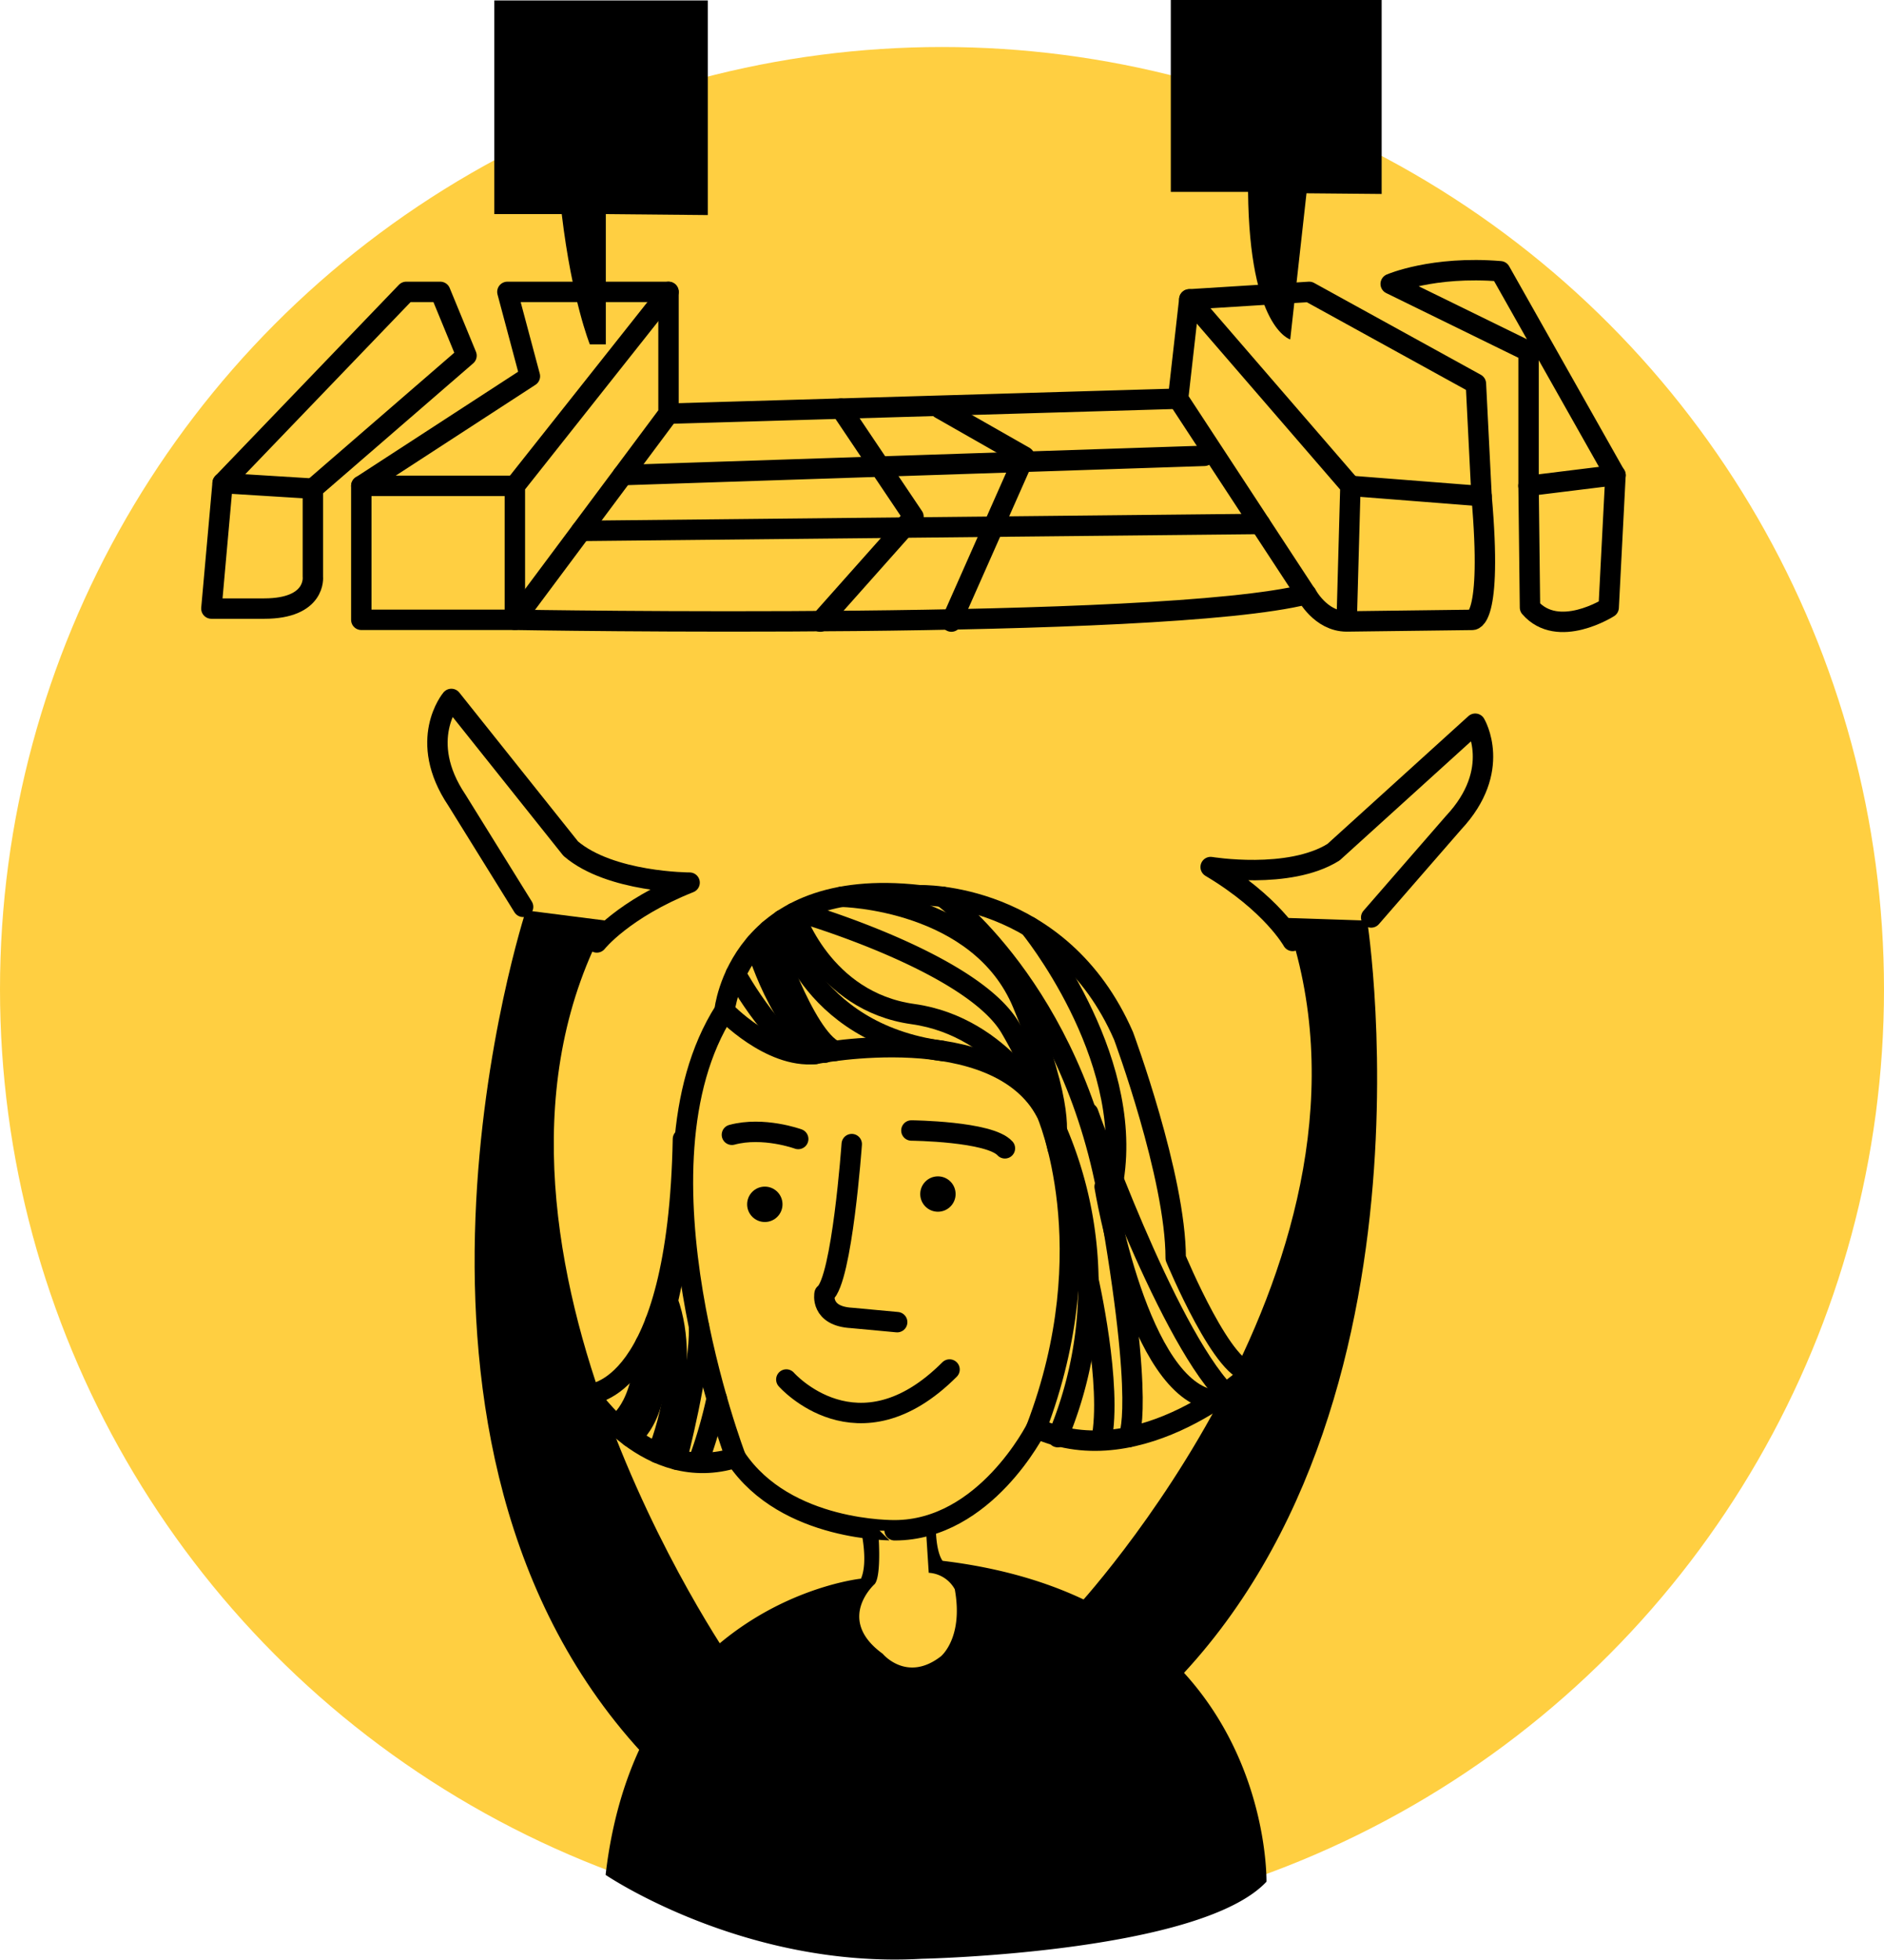 <?xml version="1.0" encoding="UTF-8"?> <svg xmlns="http://www.w3.org/2000/svg" viewBox="0 0 277 288.03"> <defs> <style>.cls-1{fill:#ffcf41;}.cls-2{fill:none;stroke:#000;stroke-linecap:round;stroke-linejoin:round;stroke-width:3px;}</style> </defs> <title>Ресурс 27</title> <g id="Слой_2" data-name="Слой 2"> <g id="Слой_2-2" data-name="Слой 2"> <circle class="cls-1" cx="138.5" cy="145.41" r="138.5"></circle> <path class="cls-2" d="M108.19,214.25s-16.33-42.67-1.67-65.67c0,0,2-20,28.67-17,0,0,20.67-.67,30,20.67,0,0,7.67,20.67,7.67,32.67,0,0,7.33,17.67,11.33,16.67,0,0-16.33,15.33-31.83,8.33,0,0-7.5,15-20.83,15C131.53,224.91,115.53,225.25,108.19,214.25Z"></path> <path class="cls-2" d="M100.41,167.41c-.7,37.5-13.8,37.5-13.8,37.5s8.67,13.42,21.58,9.33"></path> <path class="cls-2" d="M90.54,209.42s4.07-2.15,4.36-11.91"></path> <path class="cls-2" d="M92.72,211.23S98,208,96.34,194.28"></path> <path class="cls-2" d="M96.66,213.56s5.19-12.2,1.53-22.34l1.31-6"></path> <path class="cls-2" d="M99.5,214.54S103,201.17,102.78,195"></path> <path class="cls-2" d="M102.79,214.54a68.29,68.29,0,0,0,2.59-9"></path> <path class="cls-2" d="M106.53,148.58s6.67,7,13.33,6.33c0,0,26.67-5.33,34,8.67,0,0,8.67,19.67-1.5,46.33"></path> <path class="cls-2" d="M108.19,143.16s6.88,12.42,11.67,11.75"></path> <path class="cls-2" d="M111.07,138.72s3.63,12.71,10.21,16"></path> <path class="cls-2" d="M113.07,136.69s5.11,15.69,9.7,17.77"></path> <path class="cls-2" d="M115,135.2s3.4,16.56,23.54,19.27"></path> <path class="cls-2" d="M116.74,134.19s4.12,13,17.49,14.86,19.63,14.53,19.63,14.53"></path> <path class="cls-2" d="M117.92,134.19s25.19,7.35,30.69,17a60.63,60.63,0,0,1,6.91,17.62"></path> <path class="cls-2" d="M123.77,131.81s20.21.36,26.59,15.73,4.86,19.88,4.86,19.88"></path> <path class="cls-2" d="M138.59,131.81s18.89,13.48,24.39,44.48,2.94,34.94,2.94,34.94"></path> <path class="cls-2" d="M155.37,166.16a57.66,57.66,0,0,1,.15,45.07"></path> <path class="cls-2" d="M160,188s3.57,15.61,1.94,23.68"></path> <path class="cls-2" d="M162.41,174.41s4.91,30.05,16.18,31.4"></path> <path class="cls-2" d="M160,163.58s11.2,31.76,20.13,41.17"></path> <path class="cls-2" d="M151.36,136.2s15.3,18.64,12.37,37.1"></path> <path class="cls-2" d="M125.23,168.16s-1.42,20-4,22c0,0-.67,3.3,4,3.55l6.68.62"></path> <path class="cls-2" d="M134,166.16s11.5.11,13.75,2.62"></path> <path class="cls-2" d="M117.36,167.41s-5.12-1.87-9.75-.62"></path> <circle cx="137.9" cy="175.5" r="2.6"></circle> <circle cx="112.45" cy="177.01" r="2.6"></circle> <path class="cls-2" d="M115.61,202.76s10.55,12,24-1.47"></path> <path d="M138.59,229.41s-1.06-1.16-1-5.58l-11,1.08s1.09,4.62,0,7.12c0,0-32.89,3.38-37.55,43.54,0,0,20.33,13.83,46.5,12.33,0,0,40.83-.83,50.67-11.33C186.19,276.58,187.15,235.25,138.59,229.41Zm-.31,14.08c-5,3.83-8.5-.42-8.5-.42-7-5.08-1.17-10.25-1.17-10.25,1.08-1.33.5-8,.5-8l7-.5.44,6.85a4.68,4.68,0,0,1,3.83,2.42C141.69,240.83,138.28,243.5,138.28,243.5Z"></path> <path d="M157.91,236.67s48.74-52,31.1-101.76l12,.4s12.87,81.93-37.69,120.35Z"></path> <path class="cls-2" d="M190.05,138.3s-3-5.46-12.05-10.86c0,0,11.5,1.91,18.06-2.18l20.84-18.89s4.08,6.8-3.19,14.56L201.6,134.85"></path> <path d="M107.61,244.25S64,181.59,89.33,135.34l-12-1.53s-25.8,78.82,18,124.83Z"></path> <path class="cls-2" d="M87.75,138.52s3.88-4.9,13.64-8.79c0,0-11.65,0-17.48-5l-17.55-22s-5.11,6.06.82,14.88l9.73,15.68"></path> <path class="cls-2" d="M31.08,89.45,32.73,71l27-28.1h5l3.86,9.37L46,71.82V84.77s.55,4.68-7.16,4.68Z"></path> <line class="cls-2" x1="32.73" y1="71" x2="45.95" y2="71.82"></line> <polygon class="cls-2" points="53.12 91.1 53.12 71.41 77.91 55.3 74.6 42.9 98.29 42.9 98.29 60.8 75.7 91.1 53.12 91.1"></polygon> <line class="cls-2" x1="75.7" y1="71.41" x2="53.12" y2="71.41"></line> <polyline class="cls-2" points="174.86 44 173.21 58.6 192.08 87.39"></polyline> <path class="cls-2" d="M198,91.34l.55-19.93L174.86,44l17.63-1.1L217,56.4l.83,16.53c1.65,18.73-1.38,18.18-1.38,18.18L198,91.34c-3.86,0-5.92-4-5.92-4C170.59,92.76,75.7,91.1,75.7,91.1V71.41L98.29,42.9"></path> <line class="cls-2" x1="217.83" y1="72.92" x2="198.55" y2="71.41"></line> <path class="cls-2" d="M204.47,41.73s6.2-2.69,16.11-1.86l16.94,30-1,19.42s-7.44,4.75-11.57,0l-.21-17.84V51.65Z"></path> <line class="cls-2" x1="224.72" y1="71.41" x2="237.53" y2="69.83"></line> <line class="cls-2" x1="98.29" y1="60.8" x2="173.21" y2="58.6"></line> <line class="cls-2" x1="177.07" y1="67" x2="91.56" y2="69.83"></line> <line class="cls-2" x1="85.45" y1="78.03" x2="185.27" y2="77.01"></line> <polyline class="cls-2" points="120.6 91.36 134.31 75.95 123.63 60.06"></polyline> <polyline class="cls-2" points="138.23 60.06 150.62 67.12 139.88 91.36"></polyline> <path d="M86.72,50.61s-2.62-6.47-4.13-19.14H72.67V.07h31.4V31.61l-15-.14V50.61Z"></path> <path d="M189.7,49.89s-6-1.65-6.2-21.69H172.14V0h31V28.51l-11.05-.1Z"></path> </g> </g> </svg> 